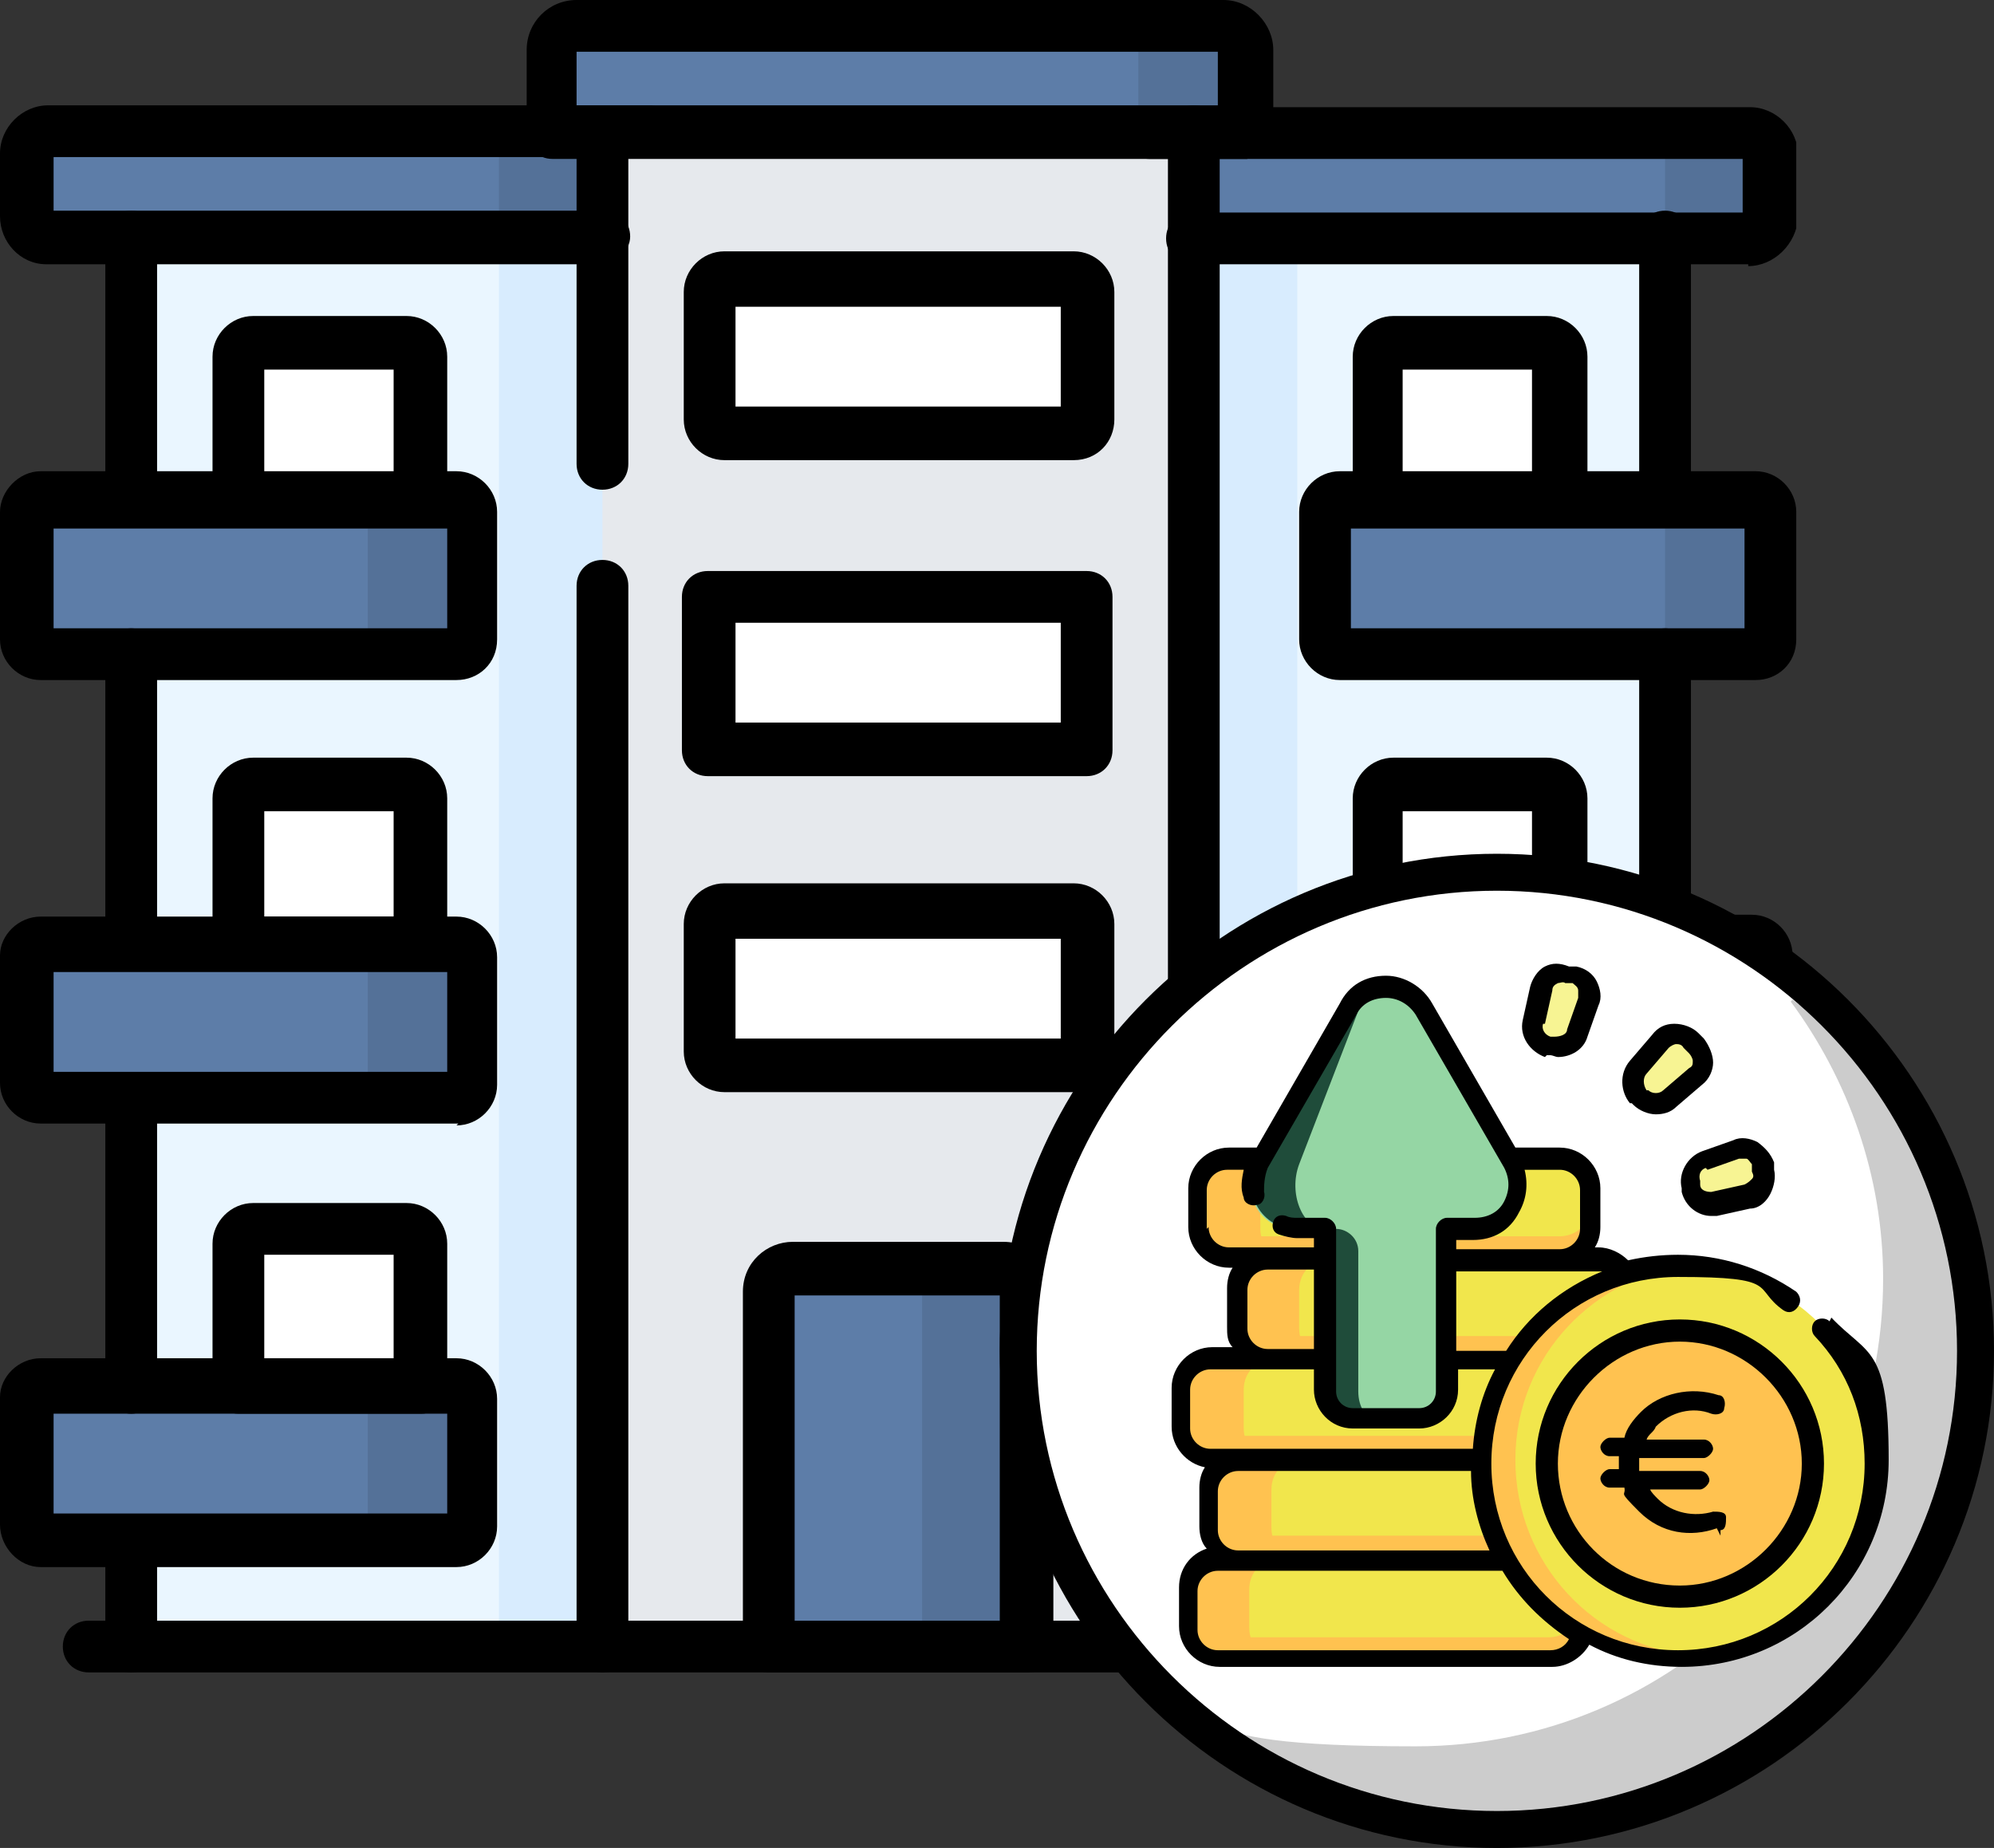 <?xml version="1.0" encoding="UTF-8"?>
<svg id="Capa_1" xmlns="http://www.w3.org/2000/svg" version="1.1" xmlns:xlink="http://www.w3.org/1999/xlink" viewBox="0 0 107.9 100">
  <rect x="0" y="0" width="107.9" height="100" fill="#333333" stroke="none"/>
  <!-- Generator: Adobe Illustrator 30.0.0, SVG Export Plug-In . SVG Version: 2.1.1 Build 123)  -->
  <defs>
    <style>
      .st0 {
        fill: #f1e64c;
      }

      .st1 {
        fill: #e6e9ed;
      }

      .st2 {
        fill: #fff;
      }

      .st3 {
        fill: #5d7da8;
      }

      .st4 {
        opacity: .2;
      }

      .st5, .st6 {
        fill: none;
      }

      .st7 {
        fill: #1f4c3a;
      }

      .st8 {
        isolation: isolate;
      }

      .st8, .st9 {
        opacity: .1;
      }

      .st6 {
        stroke: #000;
        stroke-linecap: round;
        stroke-linejoin: round;
        stroke-width: 26.7px;
      }

      .st10 {
        fill: #d8ecfe;
      }

      .st11 {
        fill: #95d6a4;
      }

      .st12 {
        fill: #eaf6ff;
      }

      .st13 {
        clip-path: url(#clippath);
      }

      .st14 {
        fill: #f7f493;
      }

      .st15 {
        fill: #ffc250;
      }
    </style>
    <clipPath id="clippath">
      <rect class="st5" width="97.2" height="97.2"/>
    </clipPath>
  </defs>
  <g id="g3777">
    <path id="path3779" class="st12" d="M90.1,89.5h-29V13.3h29v76.2Z"/>
    <g class="st13">
      <g id="g3783">
        <g id="g3789">
          <path id="path3791" class="st3" d="M94.6,7.1h-32.5c-.6,0-1.2.5-1.2,1.2v3.4c0,.6.5,1.2,1.2,1.2h32.5c.6,0,1.2-.5,1.2-1.2v-3.4c0-.6-.5-1.2-1.2-1.2"/>
        </g>
        <g id="g3793" class="st9">
          <path id="path3795" d="M94.6,7.1h-5.7c.6,0,1.2.5,1.2,1.2v3.4c0,.6-.5,1.2-1.2,1.2h5.7c.6,0,1.2-.5,1.2-1.2v-3.4c0-.6-.5-1.2-1.2-1.2"/>
        </g>
        <g id="g3797">
          <path id="path3799" class="st3" d="M35,7.1H2.5c-.6,0-1.2.5-1.2,1.2v3.4c0,.6.5,1.2,1.2,1.2h32.5c.6,0,1.2-.5,1.2-1.2v-3.4c0-.6-.5-1.2-1.2-1.2"/>
        </g>
        <path id="path3801" class="st12" d="M36.2,89H7.1V12.8h29v76.2Z"/>
        <path id="path3803" class="st10" d="M27,89h9.2V12.8h-9.2v76.2Z"/>
        <path id="path3805" class="st10" d="M61,89h9.2V12.8h-9.2v76.2Z"/>
        <path id="path3807" class="st1" d="M64.5,89h-31.9V7.1h31.9v81.9Z"/>
        <g id="g3809">
          <path id="path3811" class="st3" d="M66,1.4H31c-.8,0-1.3.6-1.3,1.3v4.4h37.6V2.7c.1-.6-.5-1.3-1.3-1.3"/>
        </g>
        <g id="g3813" class="st9">
          <path id="path3815" d="M66,1.4h-5.7c.8,0,1.3.6,1.3,1.3v4.4h5.7V2.7c.1-.6-.5-1.3-1.3-1.3"/>
        </g>
        <g id="g3817">
          <g id="path3819">
            <path class="st3" d="M95,59.4h-22.5c-.4,0-.8-.4-.8-.8v-6.9c0-.4.4-.8.8-.8h22.5c.4,0,.8.4.8.8v6.9c0,.4-.4.8-.8.8"/>
          </g>
        </g>
        <g id="g3821">
          <g id="path3823">
            <path class="st2" d="M83.6,42.4h-8.3c-.4,0-.8.4-.8.8v7.8h9.8v-7.8c0-.4-.4-.8-.8-.8"/>
          </g>
        </g>
        <g id="g3825">
          <path id="path3827" class="st3" d="M95,35.4h-22.5c-.4,0-.8-.4-.8-.8v-6.9c0-.4.4-.8.8-.8h22.5c.4,0,.8.4.8.8v6.9c0,.5-.4.8-.8.8"/>
        </g>
        <g id="g3829">
          <path id="path3831" class="st2" d="M83.6,18.5h-8.3c-.4,0-.8.4-.8.8v7.8h9.8v-7.8c0-.5-.4-.8-.8-.8"/>
        </g>
        <g id="g3833">
          <path id="path3835" class="st3" d="M95,83.3h-22.5c-.4,0-.8-.4-.8-.8v-6.9c0-.4.4-.8.8-.8h22.5c.4,0,.8.4.8.8v6.9c0,.4-.4.8-.8.8"/>
        </g>
        <g id="g3837" class="st9">
          <path id="path3839" d="M95,75h-5.7c.4,0,.8.4.8.8v6.9c0,.4-.4.8-.8.8h5.7c.4,0,.8-.4.8-.8v-6.9c0-.5-.4-.8-.8-.8"/>
        </g>
        <g id="g3841" class="st9">
          <path id="path3843" d="M95,51h-5.7c.4,0,.8.4.8.8v6.9c0,.4-.4.8-.8.8h5.7c.4,0,.8-.4.8-.8v-6.9c0-.4-.4-.8-.8-.8"/>
        </g>
        <g id="g3845" class="st9">
          <g id="path3847">
            <path d="M95,27.1h-5.7c.4,0,.8.4.8.8v6.9c0,.4-.4.8-.8.8h5.7c.4,0,.8-.4.8-.8v-6.9c0-.5-.4-.8-.8-.8"/>
          </g>
        </g>
        <g id="g3849">
          <path id="path3851" class="st2" d="M83.6,66.5h-8.3c-.4,0-.8.4-.8.8v7.8h9.8v-7.8c0-.5-.4-.8-.8-.8"/>
        </g>
        <g id="g3865">
          <g id="path3867">
            <path class="st3" d="M2.2,59.4h22.5c.4,0,.8-.4.8-.8v-6.9c0-.4-.4-.8-.8-.8H2.2c-.4,0-.8.4-.8.8v6.9c0,.4.4.8.8.8"/>
          </g>
        </g>
        <g id="g3869">
          <path id="path3871" class="st2" d="M13.6,42.4h8.3c.4,0,.8.4.8.8v7.8h-9.8v-7.8c0-.4.4-.8.8-.8"/>
        </g>
        <g id="g3873">
          <path id="path3875" class="st3" d="M2.2,35.4h22.5c.4,0,.8-.4.8-.8v-6.9c0-.4-.4-.8-.8-.8H2.2c-.4,0-.8.4-.8.8v6.9c0,.5.4.8.8.8"/>
        </g>
        <g id="g3877">
          <path id="path3879" class="st2" d="M13.6,18.5h8.3c.4,0,.8.4.8.8v7.8h-9.8v-7.8c0-.5.4-.8.8-.8"/>
        </g>
        <g id="g3881">
          <g id="path3883">
            <path class="st3" d="M2.2,83.3h22.5c.4,0,.8-.4.8-.8v-6.9c0-.4-.4-.8-.8-.8H2.2c-.4,0-.8.4-.8.8v6.9c0,.4.4.8.8.8"/>
          </g>
        </g>
        <g id="g3885" class="st9">
          <path id="path3887" d="M24.8,75h-5.7c.4,0,.8.4.8.8v6.9c0,.4-.4.8-.8.8h5.7c.4,0,.8-.4.8-.8v-6.9c-.1-.5-.4-.8-.8-.8"/>
        </g>
        <g id="g3889" class="st9">
          <path id="path3891" d="M24.8,51h-5.7c.4,0,.8.4.8.8v6.9c0,.4-.4.8-.8.8h5.7c.4,0,.8-.4.8-.8v-6.9c-.1-.4-.4-.8-.8-.8"/>
        </g>
        <g id="g3893" class="st9">
          <path id="path3895" d="M24.8,27.1h-5.7c.4,0,.8.4.8.8v6.9c0,.4-.4.8-.8.8h5.7c.4,0,.8-.4.8-.8v-6.9c-.1-.5-.4-.8-.8-.8"/>
        </g>
        <g id="g3897">
          <g id="path3899">
            <path class="st2" d="M13.6,66.5h8.3c.4,0,.8.4.8.8v7.8h-9.8v-7.8c0-.5.4-.8.8-.8"/>
          </g>
        </g>
        <g id="g3913">
          <g id="path3915">
            <path class="st2" d="M58.1,23.5h-18.9c-.4,0-.8-.4-.8-.8v-6.9c0-.4.4-.8.8-.8h18.9c.4,0,.8.4.8.8v6.9c0,.4-.4.8-.8.8"/>
          </g>
        </g>
        <g id="g3921">
          <path id="path3923" class="st2" d="M58.1,40.6h-18.9c-.4,0-.8-.4-.8-.8v-6.9c0-.4.4-.8.8-.8h18.9c.4,0,.8.4.8.8v6.9c0,.4-.4.8-.8.8"/>
        </g>
        <g id="g3929">
          <path id="path3931" class="st2" d="M58.1,57.7h-18.9c-.4,0-.8-.4-.8-.8v-6.9c0-.4.4-.8.8-.8h18.9c.4,0,.8.4.8.8v6.9c0,.4-.4.8-.8.8"/>
        </g>
        <g id="g3937">
          <path id="path3939" class="st3" d="M55.6,69.9v19.2h-14v-19.2c0-.8.6-1.3,1.3-1.3h11.4c.8,0,1.3.5,1.3,1.3"/>
        </g>
        <g id="g3941" class="st9">
          <path id="path3943" d="M54.3,68.6h-5.7c.8,0,1.3.6,1.3,1.3v19.2h5.7v-19.2c0-.8-.5-1.3-1.3-1.3"/>
        </g>
        <path id="path3953" class="st8" d="M32.7,12.8h-5.7v-5.7h5.7v5.7Z"/>
        <g id="g3957">
          <g id="path3959">
            <path d="M90.1,28.5c-.8,0-1.4-.6-1.4-1.4v-14.3c0-.8.6-1.4,1.4-1.4s1.4.6,1.4,1.4v14.3c0,.8-.6,1.4-1.4,1.4Z"/>
          </g>
        </g>
        <g id="g3961">
          <g id="path3963">
            <path d="M90.1,90.5c-.8,0-1.4-.6-1.4-1.4v-5.7c0-.8.6-1.4,1.4-1.4s1.4.6,1.4,1.4v5.7c0,.8-.6,1.4-1.4,1.4Z"/>
          </g>
        </g>
        <g id="g3965">
          <g id="path3967">
            <path d="M90.1,76.5c-.8,0-1.4-.6-1.4-1.4v-15.6c0-.8.6-1.4,1.4-1.4s1.4.6,1.4,1.4v15.6c0,.8-.6,1.4-1.4,1.4Z"/>
          </g>
        </g>
        <g id="g3969">
          <g id="path3971">
            <path d="M90.1,52.4c-.8,0-1.4-.6-1.4-1.4v-15.6c0-.8.6-1.4,1.4-1.4s1.4.6,1.4,1.4v15.6c0,.8-.6,1.4-1.4,1.4Z"/>
          </g>
        </g>
        <g id="g3973">
          <g id="path3975">
            <path d="M94.6,14.3h-30.1c-.8,0-1.4-.6-1.4-1.4s.6-1.4,1.4-1.4h29.8v-2.9h-32.1c-.8,0-1.4-.6-1.4-1.4s.6-1.4,1.4-1.4h32.5c1.4,0,2.6,1.2,2.6,2.6v3.4c-.1,1.4-1.3,2.6-2.7,2.6ZM94.6,8.6h0Z"/>
          </g>
        </g>
        <g id="g3977">
          <g id="path3979">
            <path d="M32.6,14.3H2.5C1.1,14.3,0,13.1,0,11.7v-3.4c0-1.4,1.2-2.6,2.6-2.6h32.5c.8,0,1.4.6,1.4,1.4s-.6,1.4-1.4,1.4H2.9v2.9h29.8c.8,0,1.4.6,1.4,1.4s-.8,1.4-1.6,1.4Z"/>
          </g>
        </g>
        <g id="g3981">
          <g id="path3983">
            <path d="M7.1,90.5c-.8,0-1.4-.6-1.4-1.4v-5.7c0-.8.6-1.4,1.4-1.4s1.4.6,1.4,1.4v5.7c0,.8-.6,1.4-1.4,1.4Z"/>
          </g>
        </g>
        <g id="g3985">
          <g id="path3987">
            <path d="M7.1,28.5c-.8,0-1.4-.6-1.4-1.4v-14.3c0-.8.6-1.4,1.4-1.4s1.4.6,1.4,1.4v14.3c0,.8-.6,1.4-1.4,1.4Z"/>
          </g>
        </g>
        <g id="g3989">
          <g id="path3991">
            <path d="M7.1,52.4c-.8,0-1.4-.6-1.4-1.4v-15.6c0-.8.6-1.4,1.4-1.4s1.4.6,1.4,1.4v15.6c0,.8-.6,1.4-1.4,1.4Z"/>
          </g>
        </g>
        <g id="g3993">
          <g id="path3995">
            <path d="M7.1,76.5c-.8,0-1.4-.6-1.4-1.4v-15.6c0-.8.6-1.4,1.4-1.4s1.4.6,1.4,1.4v15.6c0,.8-.6,1.4-1.4,1.4Z"/>
          </g>
        </g>
        <g id="g3997">
          <g id="path3999">
            <path d="M92.4,90.5H4.8c-.8,0-1.4-.6-1.4-1.4s.6-1.4,1.4-1.4h87.6c.8,0,1.4.6,1.4,1.4s-.6,1.4-1.4,1.4Z"/>
          </g>
          <path id="path39991" data-name="path3999" class="st6" d="M1.5,92.5"/>
        </g>
        <g id="g4001">
          <g id="path4003">
            <path d="M32.6,90.5c-.8,0-1.4-.6-1.4-1.4V31.7c0-.8.6-1.4,1.4-1.4s1.4.6,1.4,1.4v57.4c0,.8-.6,1.4-1.4,1.4Z"/>
          </g>
        </g>
        <g id="g4005">
          <g id="path4007">
            <path d="M64.6,90.5c-.8,0-1.4-.6-1.4-1.4V7.1c0-.8.6-1.4,1.4-1.4s1.4.6,1.4,1.4v81.9c0,.8-.6,1.4-1.4,1.4Z"/>
          </g>
        </g>
        <g id="g4009">
          <g id="path4011">
            <path d="M32.6,26.5c-.8,0-1.4-.6-1.4-1.4V7.2c0-.8.6-1.4,1.4-1.4s1.4.6,1.4,1.4v17.9c0,.8-.6,1.4-1.4,1.4Z"/>
          </g>
        </g>
        <g id="g4013">
          <g id="path4015">
            <path d="M67.5,8.6H29.9c-.8,0-1.4-.6-1.4-1.4V2.7C28.5,1.2,29.7,0,31.2,0h35C67.7,0,68.9,1.3,68.9,2.7v4.4c0,.8-.6,1.4-1.4,1.4ZM31.2,5.7h34.7v-2.9H31.2v2.9ZM66,2.9h0Z"/>
          </g>
        </g>
        <g id="g4017">
          <g id="path4019">
            <path d="M95,60.8h-10.6c-.8,0-1.4-.6-1.4-1.4s.6-1.4,1.4-1.4h10v-5.4h-21.3v5.4h4.5c.8,0,1.4.6,1.4,1.4s-.6,1.4-1.4,1.4h-5.3c-1.2,0-2.2-1-2.2-2.2v-6.9c0-1.2,1-2.2,2.2-2.2h22.5c1.2,0,2.2,1,2.2,2.2v6.9c.1,1.2-.9,2.2-2.1,2.2Z"/>
          </g>
        </g>
        <g id="g4021">
          <g id="path4023">
            <path d="M84.4,52.4h-9.8c-.8,0-1.4-.6-1.4-1.4v-7.8c0-1.2,1-2.2,2.2-2.2h8.3c1.2,0,2.2,1,2.2,2.2v7.8c0,.8-.6,1.4-1.4,1.4ZM75.9,49.6h7v-5.7h-7v5.7ZM83.6,43.9h0Z"/>
          </g>
        </g>
        <g id="g4025">
          <g id="path4027">
            <path d="M95,36.8h-22.5c-1.2,0-2.2-1-2.2-2.2v-6.9c0-1.2,1-2.2,2.2-2.2h22.5c1.2,0,2.2,1,2.2,2.2v6.9c0,1.3-1,2.2-2.2,2.2ZM73.1,34h21.3v-5.4h-21.3v5.4Z"/>
          </g>
        </g>
        <g id="g4029">
          <g id="path4031">
            <path d="M84.4,28.5h-9.8c-.8,0-1.4-.6-1.4-1.4v-7.8c0-1.2,1-2.2,2.2-2.2h8.3c1.2,0,2.2,1,2.2,2.2v7.8c0,.8-.6,1.4-1.4,1.4ZM75.9,25.7h7v-5.7h-7v5.7ZM83.6,20h0Z"/>
          </g>
        </g>
        <g id="g4033">
          <g id="path4035">
            <path d="M95,84.8h-22.5c-1.2,0-2.2-1-2.2-2.2v-6.9c0-1.2,1-2.2,2.2-2.2h22.5c1.2,0,2.2,1,2.2,2.2v6.9c0,1.2-1,2.2-2.2,2.2ZM73.1,81.9h21.3v-5.4h-21.3v5.4Z"/>
          </g>
        </g>
        <g id="g4037">
          <g id="path4039">
            <path d="M84.4,76.5h-9.8c-.8,0-1.4-.6-1.4-1.4v-7.8c0-1.2,1-2.2,2.2-2.2h8.3c1.2,0,2.2,1,2.2,2.2v7.8c0,.8-.6,1.4-1.4,1.4ZM75.9,73.6h7v-5.7h-7v5.7ZM83.6,67.9h0Z"/>
          </g>
        </g>
        <g id="g4041">
          <g id="path4043">
            <path d="M24.8,60.8H2.2C1,60.8,0,59.8,0,58.6v-6.9C0,50.6,1,49.6,2.2,49.6h22.5c1.2,0,2.2,1,2.2,2.2v6.9c0,1.2-1,2.2-2.2,2.2ZM2.9,58h21.3v-5.4H2.9v5.4Z"/>
          </g>
        </g>
        <g id="g4045">
          <g id="path4047">
            <path d="M22.7,52.4h-9.8c-.8,0-1.4-.6-1.4-1.4v-7.8c0-1.2,1-2.2,2.2-2.2h8.3c1.2,0,2.2,1,2.2,2.2v7.8c0,.8-.6,1.4-1.4,1.4ZM14.3,49.6h7v-5.7h-7v5.7ZM21.9,43.9h0Z"/>
          </g>
        </g>
        <g id="g4049">
          <g id="path4051">
            <path d="M24.8,36.8H2.2C1,36.8,0,35.8,0,34.6v-6.9C0,26.6,1,25.5,2.2,25.5h22.5c1.2,0,2.2,1,2.2,2.2v6.9c0,1.3-1,2.2-2.2,2.2ZM2.9,34h21.3v-5.4H2.9v5.4Z"/>
          </g>
        </g>
        <g id="path4055">
          <path d="M22.7,28.5h-9.8c-.8,0-1.4-.6-1.4-1.4v-7.8c0-1.2,1-2.2,2.2-2.2h8.3c1.2,0,2.2,1,2.2,2.2v7.8c0,.8-.6,1.4-1.4,1.4ZM14.3,25.7h7v-5.7h-7v5.7ZM21.9,20h0Z"/>
        </g>
        <g id="g4057">
          <g id="path4059">
            <path d="M24.8,84.8H2.2C1,84.8,0,83.7,0,82.5v-6.9C0,74.5,1,73.5,2.2,73.5h22.5c1.2,0,2.2,1,2.2,2.2v6.9c0,1.2-1,2.2-2.2,2.2ZM2.9,81.9h21.3v-5.4H2.9v5.4Z"/>
          </g>
        </g>
        <g id="g4061">
          <g id="path4063">
            <path d="M22.7,76.5h-9.8c-.8,0-1.4-.6-1.4-1.4v-7.8c0-1.2,1-2.2,2.2-2.2h8.3c1.2,0,2.2,1,2.2,2.2v7.8c0,.8-.6,1.4-1.4,1.4ZM14.3,73.6h7v-5.7h-7v5.7ZM21.9,67.9h0Z"/>
          </g>
        </g>
        <g id="g4065">
          <g id="path4067">
            <path d="M58.1,24.9h-18.9c-1.2,0-2.2-1-2.2-2.2v-6.9c0-1.2,1-2.2,2.2-2.2h18.9c1.2,0,2.2,1,2.2,2.2v6.9c0,1.2-.9,2.2-2.2,2.2ZM39.8,22h17.6v-5.4h-17.6v5.4Z"/>
          </g>
        </g>
        <g id="path4069">
          <path d="M58.8,42h-20.5c-.8,0-1.4-.6-1.4-1.4v-8.3c0-.8.6-1.4,1.4-1.4h20.5c.8,0,1.4.6,1.4,1.4v8.3c0,.8-.6,1.4-1.4,1.4ZM39.8,39.1h17.6v-5.4h-17.6v5.4Z"/>
        </g>
        <g id="g4071">
          <g id="path4073">
            <path d="M58.1,59.1h-18.9c-1.2,0-2.2-1-2.2-2.2v-6.9c0-1.2,1-2.2,2.2-2.2h18.9c1.2,0,2.2,1,2.2,2.2v6.9c0,1.2-.9,2.2-2.2,2.2ZM39.8,56.2h17.6v-5.4h-17.6v5.4Z"/>
          </g>
        </g>
        <g id="g4075">
          <g id="path4077">
            <path d="M55.6,90.5h-14c-.8,0-1.4-.6-1.4-1.4v-19.2c0-1.6,1.3-2.7,2.7-2.7h11.4c1.6,0,2.7,1.3,2.7,2.7v19.2c0,.8-.6,1.4-1.4,1.4ZM43,87.7h11.1v-17.6h-11.1v17.6Z"/>
          </g>
        </g>
      </g>
    </g>
  </g>
  <g>
    <g>
      <g id="g5065">
        <g id="path5067">
          <path class="st2" d="M106.4,73.3c0,14.3-11.5,25.7-25.7,25.7s-25.7-11.5-25.7-25.7,11.5-25.7,25.7-25.7,25.7,11.5,25.7,25.7"/>
        </g>
      </g>
      <g id="g5069" class="st4">
        <path id="path5071" d="M96.9,54.2c3.1,4.2,5,9.4,5,15,0,14-11.3,25.3-25.3,25.3s-10.9-1.9-15-5c4.6,6.3,11.9,10.2,20.3,10.2,14,0,25.3-11.3,25.3-25.3s-4-15.7-10.2-20.3"/>
      </g>
    </g>
    <g>
      <g>
        <path class="st0" d="M83.5,79h-18c-.9,0-1.7-.7-1.7-1.7v-2.1c0-.9.7-1.7,1.7-1.7h18c.9,0,1.7.7,1.7,1.7v2.1c0,.9-.7,1.7-1.7,1.7Z"/>
        <path class="st15" d="M69,79h-3.5c-.9,0-1.7-.7-1.7-1.7v-2.1c0-.9.7-1.7,1.7-1.7h3.5c-.9,0-1.7.7-1.7,1.7v2.1c0,.9.7,1.7,1.7,1.7Z"/>
        <path class="st15" d="M85.2,76v1.3c0,.9-.7,1.7-1.7,1.7h-18c-.9,0-1.7-.7-1.7-1.7v-1.3c0,.9.7,1.7,1.7,1.7h18c.9,0,1.7-.7,1.7-1.7h0Z"/>
        <path class="st0" d="M86.6,73.6h-18c-.9,0-1.7-.7-1.7-1.7v-2.1c0-.9.7-1.7,1.7-1.7h18c.9,0,1.7.7,1.7,1.7v2.1c0,.9-.7,1.7-1.7,1.7h0Z"/>
        <path class="st15" d="M72,73.6h-3.5c-.9,0-1.7-.7-1.7-1.7v-2.1c0-.9.7-1.7,1.7-1.7h3.5c-.9,0-1.7.7-1.7,1.7v2.1c0,.9.7,1.7,1.7,1.7Z"/>
        <path class="st15" d="M88.2,70.6v1.3c0,.9-.7,1.7-1.7,1.7h-18c-.9,0-1.7-.7-1.7-1.7v-1.3c0,.9.7,1.7,1.7,1.7h18c.9,0,1.7-.7,1.7-1.7h0Z"/>
        <path class="st0" d="M84.4,68.2h-18c-.9,0-1.7-.7-1.7-1.7v-2.1c0-.9.7-1.7,1.7-1.7h18c.9,0,1.7.7,1.7,1.7v2.1c0,.9-.7,1.7-1.7,1.7Z"/>
        <path class="st15" d="M69.9,68.2h-3.5c-.9,0-1.7-.7-1.7-1.7v-2.1c0-.9.7-1.7,1.7-1.7h3.5c-.9,0-1.7.7-1.7,1.7v2.1c0,.9.7,1.7,1.7,1.7Z"/>
        <path class="st15" d="M86.1,65.2v1.3c0,.9-.7,1.7-1.7,1.7h-18c-.9,0-1.7-.7-1.7-1.7v-1.3c0,.9.7,1.7,1.7,1.7h18c.9,0,1.7-.7,1.7-1.7Z"/>
        <path class="st0" d="M85,84.4h-18c-.9,0-1.7-.7-1.7-1.7v-2.1c0-.9.7-1.7,1.7-1.7h18c.9,0,1.7.7,1.7,1.7v2.1c0,.9-.7,1.7-1.7,1.7Z"/>
        <path class="st15" d="M86.7,81.4v1.3c0,.9-.7,1.7-1.7,1.7h-18c-.9,0-1.7-.7-1.7-1.7v-1.3c0,.9.7,1.7,1.7,1.7h18c.9,0,1.7-.7,1.7-1.7h0Z"/>
        <path class="st15" d="M70.5,84.4h-3.5c-.9,0-1.7-.7-1.7-1.7v-2.1c0-.9.7-1.7,1.7-1.7h3.5c-.9,0-1.7.7-1.7,1.7v2.1c0,.9.7,1.7,1.7,1.7Z"/>
        <path class="st0" d="M83.9,89.8h-18c-.9,0-1.7-.7-1.7-1.7v-2.1c0-.9.7-1.7,1.7-1.7h18c.9,0,1.7.7,1.7,1.7v2.1c0,.9-.7,1.7-1.7,1.7Z"/>
        <path class="st15" d="M85.5,86.9v1.3c0,.9-.7,1.7-1.7,1.7h-18c-.9,0-1.7-.7-1.7-1.7v-1.3c0,.9.7,1.7,1.7,1.7h18c.9,0,1.7-.7,1.7-1.7h0Z"/>
        <path class="st15" d="M69.3,89.8h-3.5c-.9,0-1.7-.7-1.7-1.7v-2.1c0-.9.7-1.7,1.7-1.7h3.5c-.9,0-1.7.7-1.7,1.7v2.1c0,.9.7,1.7,1.7,1.7Z"/>
        <circle class="st0" cx="90.9" cy="79.2" r="10.7"/>
        <g>
          <path class="st15" d="M91.8,89.8c-.3,0-.6,0-.9,0-5.9,0-10.7-4.8-10.7-10.7s4.8-10.7,10.7-10.7.6,0,.9,0c-5.5.5-9.8,5-9.8,10.6s4.3,10.2,9.8,10.6Z"/>
          <circle class="st15" cx="90.9" cy="79.2" r="7.2"/>
        </g>
        <path class="st11" d="M78.2,75.3v-8.8h1.5c1.8,0,3-2,2-3.5l-4.8-8.3c-.9-1.6-3.2-1.6-4.1,0l-4.8,8.3c-.9,1.6.2,3.5,2,3.5h1.5v8.8c0,.8.7,1.5,1.5,1.5h3.6c.8,0,1.5-.7,1.5-1.5Z"/>
        <path class="st7" d="M74.5,76.8h-1.4c-.8,0-1.5-.7-1.5-1.5v-8.8h-1.5c-1.8,0-3-2-2-3.5l4.8-8.3c.5-.8,1.3-1.2,2-1.2-.5,0-1.1.4-1.4,1.2l-3.2,8.3c-.6,1.6.2,3.5,1.4,3.5h.6c.6,0,1.2.5,1.2,1.2v7.6c0,.8.4,1.5,1,1.5h0Z"/>
        <path class="st14" d="M91.6,64.3v-.2c-.2-.6.1-1.2.7-1.4l1.7-.6c.6-.2,1.3.1,1.5.8v.4c.3.6-.1,1.3-.8,1.4l-1.8.4c-.6.1-1.2-.2-1.3-.8h0ZM88.8,59.4h-.1c-.4-.5-.4-1.2,0-1.7l1.2-1.4c.4-.5,1.2-.5,1.6,0l.3.3c.5.5.4,1.2,0,1.6l-1.4,1.2c-.4.4-1.1.4-1.5,0h0ZM84,56.6h-.2c-.6-.2-.9-.8-.8-1.3l.4-1.8c.1-.6.8-1,1.4-.9h.4c.6.3,1,.9.8,1.6l-.6,1.7c-.2.6-.8.9-1.4.7h0Z"/>
        <path d="M99,71.5c-.2-.2-.6-.2-.8,0-.2.2-.2.6,0,.8,0,0,0,0,0,0,1.8,1.9,2.7,4.3,2.7,6.9,0,5.6-4.5,10.1-10.1,10.1s-10.1-4.5-10.1-10.1,4.5-10.1,10.1-10.1,4,.6,5.7,1.8c.3.2.6.1.8-.2.2-.3.1-.6-.1-.8-1.9-1.3-4.1-2-6.4-2-.9,0-1.8.1-2.7.3-.4-.4-1-.7-1.6-.7h-.2c.2-.3.3-.7.3-1.1v-2.1c0-1.2-1-2.2-2.2-2.2h-2.4l-4.5-7.8c-.5-.9-1.5-1.5-2.5-1.5h0c-1.1,0-2,.5-2.5,1.5l-4.5,7.8h-1.5c-1.2,0-2.2,1-2.2,2.2v2.1c0,1.2,1,2.2,2.2,2.2h.2c-.2.3-.3.7-.3,1.1v2.1c0,.4,0,.8.3,1.1h-1.1c-1.2,0-2.2,1-2.2,2.2v2.1c0,1.1.8,2,1.8,2.2-.2.3-.3.7-.3,1.1v2.1c0,.4.1.9.4,1.2-.9.3-1.5,1.1-1.5,2.1v2.1c0,1.2,1,2.2,2.2,2.2h18c.8,0,1.6-.5,2-1.2,1.5.8,3.2,1.2,5,1.2,6.2,0,11.2-5,11.2-11.2s-1.1-5.6-3.1-7.7ZM65.9,82.8v-2.1c0-.6.5-1.1,1.1-1.1h12.6c0,1.5.4,3,1,4.3h-13.6c-.6,0-1.1-.5-1.1-1.1ZM86.7,68.8c-2.2.9-4,2.4-5.2,4.3h-2.7v-4.3h7.8c0,0,.1,0,.2,0h0ZM85.5,64.4v2.1c0,.6-.5,1.1-1.1,1.1h-5.6v-.5h.9c1.1,0,2-.5,2.5-1.5.4-.7.5-1.5.3-2.3h1.9c.6,0,1.1.5,1.1,1.1h0ZM65.3,66.5v-2.1c0-.6.5-1.1,1.1-1.1h.9c-.1.5-.2,1,0,1.5,0,.3.4.5.7.4.3,0,.5-.4.4-.7,0-.3,0-.8.2-1.3l4.8-8.3c.3-.6.9-.9,1.6-.9h0c.6,0,1.2.3,1.6.9l4.8,8.3c.3.6.3,1.2,0,1.8-.3.6-.9.9-1.6.9h-1.5c-.3,0-.6.3-.6.6v8.8c0,.5-.4.9-.9.9h-3.6c-.5,0-.9-.4-.9-.9v-8.8c0-.3-.3-.6-.6-.6h-1.5c-.2,0-.4,0-.6-.1-.3-.1-.6,0-.7.3,0,0,0,0,0,0-.1.3,0,.6.3.7h0c.3.1.7.2,1,.2h.9v.5h-4.6c-.6,0-1.1-.5-1.1-1.1h0ZM67.5,71.9v-2.1c0-.6.5-1.1,1.1-1.1h2.5v4.3h-2.5c-.6,0-1.1-.5-1.1-1.1ZM64.4,77.3v-2.1c0-.6.5-1.1,1.1-1.1h5.6v1.1c0,1.1.9,2.1,2.1,2.1h3.6c1.1,0,2.1-.9,2.1-2.1v-1.1h2c-.7,1.3-1.1,2.8-1.2,4.3h-14.2c-.6,0-1.1-.5-1.1-1.1ZM83.9,89.3h-18c-.6,0-1.1-.5-1.1-1.1v-2.1c0-.6.5-1.1,1.1-1.1h15.4c.9,1.5,2.1,2.7,3.6,3.7-.2.4-.6.6-1,.6Z"/>
        <path d="M90.9,71.4c-4.3,0-7.8,3.5-7.8,7.8s3.5,7.8,7.8,7.8,7.8-3.5,7.8-7.8-3.5-7.8-7.8-7.8ZM90.9,85.8c-3.7,0-6.6-3-6.6-6.6s3-6.6,6.6-6.6,6.6,3,6.6,6.6-3,6.6-6.6,6.6ZM91,64.3v.2s0,0,0,0c.2.8.9,1.3,1.6,1.3s.2,0,.3,0l1.8-.4c.5,0,.9-.4,1.1-.8s.3-.9.2-1.3v-.4c-.2-.5-.5-.8-.9-1.1-.4-.2-.9-.3-1.3-.1l-1.7.6c-.8.3-1.3,1.2-1.1,2h0ZM92.4,63.3l1.7-.6c.1,0,.3,0,.4,0s.2.2.3.3v.4c.1.2.1.3,0,.4s-.2.2-.4.3l-1.8.4c-.3,0-.6-.1-.6-.4v-.2c-.1-.3,0-.6.3-.7h0ZM88.4,59.8c.3.3.8.5,1.2.5s.8-.1,1.1-.4l1.4-1.2c.4-.3.6-.8.6-1.2s-.2-.9-.5-1.3l-.3-.3c-.3-.3-.8-.5-1.3-.5-.5,0-.9.2-1.2.6l-1.2,1.4c-.6.7-.5,1.7,0,2.3h.1ZM89.1,58.1l1.2-1.4c.1-.1.3-.2.4-.2.1,0,.3,0,.4.2l.3.3c.1.1.2.3.2.4,0,.2,0,.3-.2.4l-1.4,1.2c-.2.2-.6.2-.8,0h-.1c-.2-.3-.2-.7,0-.9h0ZM83.9,57.1h0,0ZM83.7,57.1h.2c.1,0,.3.1.4.1.7,0,1.4-.4,1.6-1.1l.6-1.7c.2-.4.1-.9-.1-1.3-.2-.4-.6-.7-1.1-.8h-.4c-.5-.2-.9-.2-1.3,0-.4.2-.7.7-.8,1.1l-.4,1.8c-.2.9.4,1.7,1.2,2ZM83.6,55.4l.4-1.8c0-.2.1-.3.3-.4.1,0,.3-.1.4,0h.4c.1.1.3.2.3.4,0,.1,0,.3,0,.4l-.6,1.7c0,.3-.4.4-.7.4h-.2c-.3-.1-.5-.4-.4-.7h0Z"/>
      </g>
      <path d="M92.9,82.7c-1.4.5-3,.3-4.2-.9s-.7-.8-.8-1.3h-.8c-.3,0-.5-.3-.5-.5s.3-.5.5-.5h.5v-.7h-.5c-.3,0-.5-.3-.5-.5s.3-.5.5-.5h.8c.1-.5.5-1,.9-1.4,1-1,2.7-1.4,4.2-.9.3,0,.4.4.3.7,0,.3-.4.4-.7.3-1-.4-2.2-.1-3,.7-.1.3-.4.4-.5.7h3.1c.3,0,.5.3.5.5s-.3.5-.5.5h-3.5v.7h3.3c.3,0,.5.3.5.5s-.3.5-.5.5h-2.7c0,.1.3.4.4.5.8.8,2,1,3,.7h0c.3,0,.7,0,.7.3s0,.7-.3.7v.3Z"/>
    </g>
    <path d="M81,100c-14.8,0-26.9-12.1-26.9-26.9s12.1-26.9,26.9-26.9,26.9,12.1,26.9,26.9-12.1,26.9-26.9,26.9ZM81,48.2c-13.7,0-24.9,11.2-24.9,24.9s11.2,24.9,24.9,24.9,24.9-11.2,24.9-24.9-11.2-24.9-24.9-24.9Z"/>
  </g>
</svg>